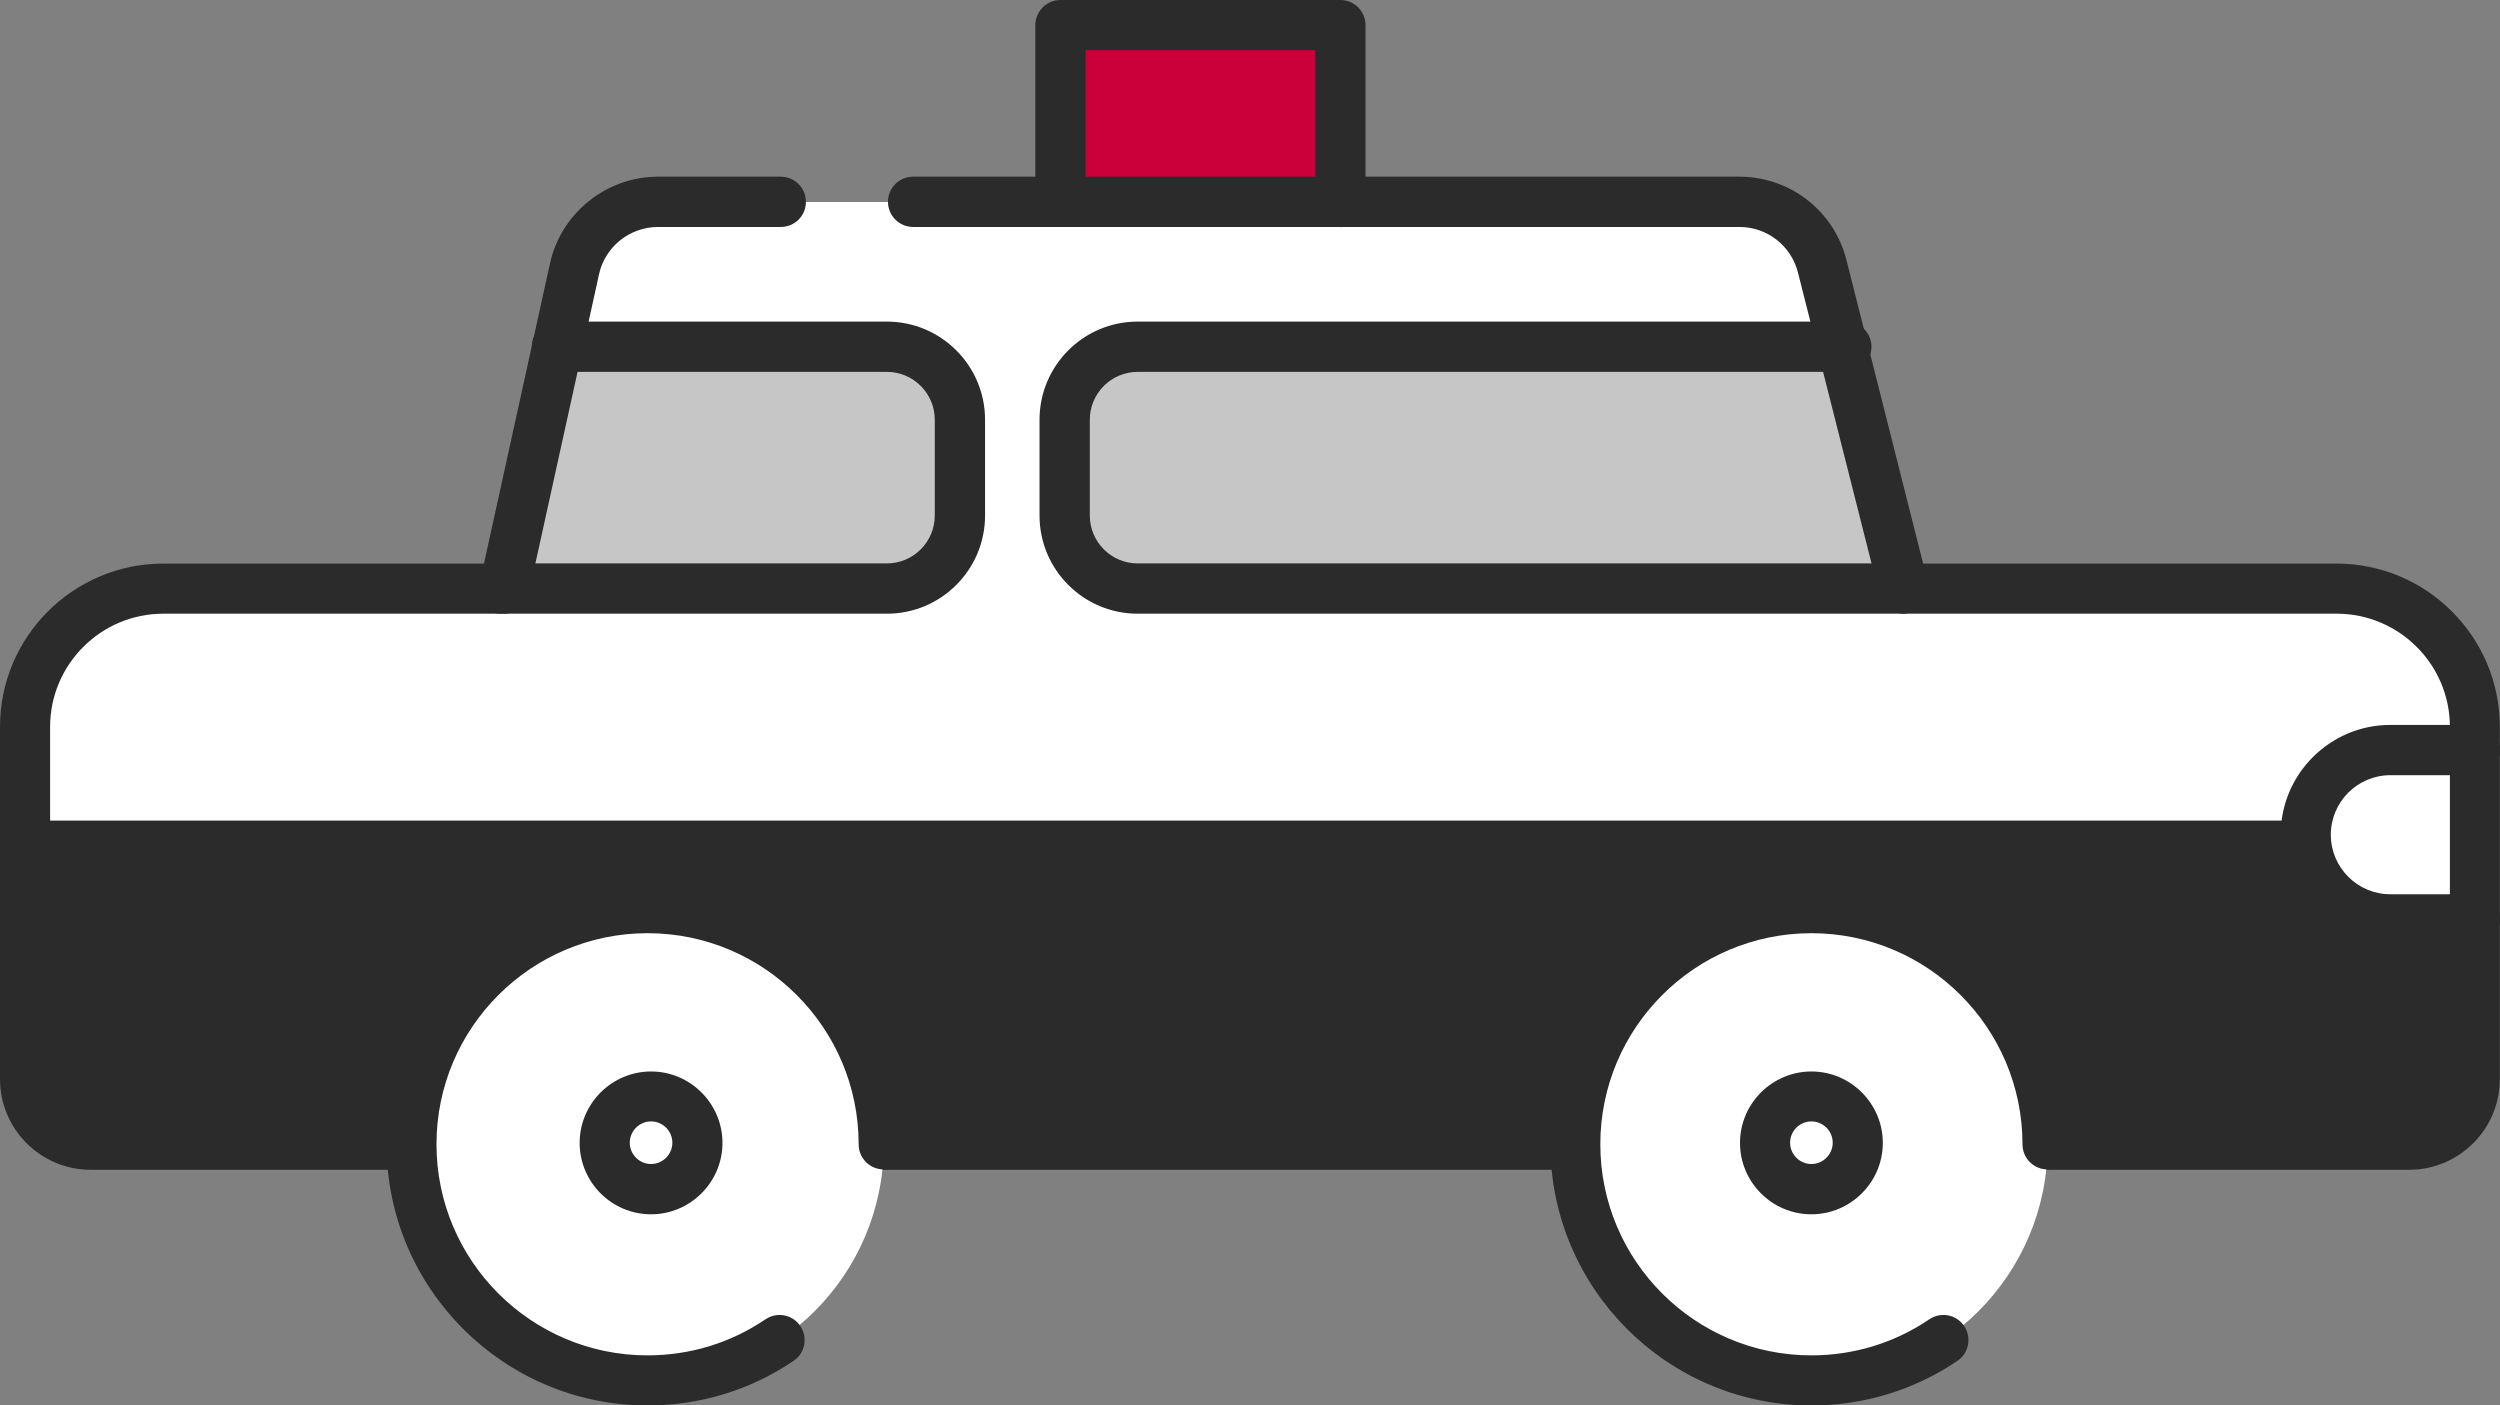 <svg viewBox="0 0 143.19 80.5" xmlns="http://www.w3.org/2000/svg"><rect x="0" y="0" width="143.19" height="80.5" fill="#808080" stroke="none"/><path d="m60.75 11.56v-10.12h16.03v10.12" fill="#cb003b"/><path d="m133.84 33.72h-24.8l-4.67-18.46c-.55-2.17-2.5-3.69-4.74-3.69h-61.96c-2.3 0-4.28 1.6-4.78 3.84l-4.03 18.31h-19.51c-4.37 0-7.92 3.54-7.92 7.92v20.18c0 2.07 1.68 3.76 3.76 3.76h132.81c2.07 0 3.76-1.68 3.76-3.76v-20.18c0-4.37-3.54-7.92-7.92-7.92z" fill="#fff"/><path d="m105.75 19.87h-40.59c-2.31 0-4.18 1.87-4.18 4.18v5.49c0 2.31 1.87 4.18 4.18 4.18h43.82" fill="#c6c6c6"/><path d="m31.9 19.87h18.9c2.31 0 4.18 1.87 4.18 4.18v5.49c0 2.31-1.87 4.18-4.18 4.18h-22.13" fill="#c6c6c6"/><path d="m1.68 47h139.23v14.13c0 2.45-1.99 4.43-4.43 4.43h-130.36c-2.45 0-4.43-1.99-4.43-4.43v-14.13z" fill="#2b2b2b"/><path d="m141.76 42.95h-4.85c-2.68 0-4.85 2.17-4.85 4.85 0 2.68 2.17 4.85 4.85 4.85h4.85" fill="#fff"/><g fill="#2b2b2b"><path d="m138 67h-132.81c-2.86 0-5.19-2.33-5.19-5.19v-20.18c0-5.16 4.2-9.35 9.35-9.35h18.37l3.78-17.19c.63-2.88 3.23-4.97 6.18-4.97h7.04c.79 0 1.44.64 1.44 1.44s-.64 1.44-1.44 1.44h-7.04c-1.61 0-3.03 1.14-3.37 2.71l-4.03 18.31c-.15.66-.73 1.13-1.4 1.13h-19.53c-3.57 0-6.48 2.91-6.48 6.48v20.18c0 1.28 1.04 2.32 2.32 2.32h132.81c1.28 0 2.32-1.04 2.32-2.32v-20.18c0-3.57-2.91-6.48-6.48-6.48h-24.8c-.66 0-1.23-.45-1.39-1.08l-4.67-18.46c-.39-1.54-1.77-2.61-3.35-2.61h-47.33c-.79 0-1.44-.64-1.44-1.44s.64-1.44 1.44-1.44h47.33c2.9 0 5.42 1.96 6.13 4.78l4.39 17.38h23.68c5.16 0 9.35 4.2 9.35 9.35v20.18c0 2.86-2.33 5.19-5.19 5.19z"/><path d="m108.99 35.15h-43.83c-3.1 0-5.62-2.52-5.62-5.62v-5.49c0-3.1 2.52-5.62 5.62-5.62h40.59c.79 0 1.44.64 1.44 1.44s-.64 1.44-1.44 1.44h-40.59c-1.51 0-2.74 1.23-2.74 2.74v5.49c0 1.51 1.23 2.74 2.74 2.74h43.83c.79 0 1.44.64 1.44 1.44s-.64 1.44-1.44 1.44z"/><path d="m50.8 35.15h-22.13c-.79 0-1.44-.64-1.44-1.44s.64-1.44 1.44-1.44h22.13c1.51 0 2.74-1.23 2.74-2.74v-5.49c0-1.51-1.23-2.74-2.74-2.74h-18.9c-.79 0-1.44-.64-1.44-1.44s.64-1.44 1.44-1.44h18.9c3.1 0 5.62 2.52 5.62 5.62v5.49c0 3.1-2.52 5.62-5.62 5.62z"/><path d="m141.76 54.08h-4.85c-3.46 0-6.28-2.82-6.28-6.28s2.82-6.28 6.28-6.28h4.85c.79 0 1.44.64 1.44 1.44s-.64 1.44-1.44 1.44h-4.85c-1.88 0-3.41 1.53-3.41 3.41s1.53 3.41 3.41 3.41h4.85c.79 0 1.44.64 1.44 1.44s-.64 1.44-1.44 1.44z"/></g><circle cx="37.1" cy="65.54" fill="#fff" r="13.52"/><path d="m37.1 80.5c-8.25 0-14.96-6.71-14.96-14.96s6.71-14.96 14.96-14.96 14.96 6.71 14.96 14.96c0 .79-.64 1.44-1.44 1.44s-1.44-.64-1.44-1.44c0-6.67-5.42-12.09-12.09-12.09s-12.09 5.42-12.09 12.09 5.42 12.09 12.09 12.09c2.42 0 4.76-.71 6.76-2.07.66-.44 1.55-.27 1.99.39s.27 1.55-.38 1.99c-2.48 1.68-5.37 2.56-8.37 2.56z" fill="#2b2b2b"/><circle cx="103.76" cy="65.54" fill="#fff" r="13.52"/><path d="m103.76 80.5c-8.25 0-14.96-6.71-14.96-14.96s6.71-14.96 14.96-14.96 14.96 6.71 14.96 14.96c0 .79-.64 1.44-1.44 1.44s-1.44-.64-1.44-1.44c0-6.67-5.42-12.09-12.09-12.09s-12.09 5.42-12.09 12.09 5.42 12.09 12.09 12.09c2.42 0 4.76-.71 6.76-2.07.66-.44 1.55-.27 1.99.39s.27 1.55-.38 1.99c-2.48 1.68-5.37 2.56-8.37 2.56z" fill="#2b2b2b"/><path d="m76.78 13c-.79 0-1.44-.64-1.44-1.44v-8.69h-13.16v8.69c0 .79-.64 1.44-1.44 1.44s-1.44-.64-1.44-1.44v-10.12c0-.79.64-1.44 1.44-1.44h16.03c.79 0 1.44.64 1.44 1.44v10.13c0 .79-.64 1.44-1.44 1.44z" fill="#2b2b2b"/><path d="m37.29 69.55c-2.26 0-4.09-1.84-4.09-4.09s1.84-4.09 4.09-4.09 4.09 1.84 4.09 4.09-1.84 4.09-4.09 4.09zm0-5.32c-.67 0-1.22.55-1.22 1.22s.55 1.22 1.22 1.22 1.22-.55 1.22-1.22-.55-1.22-1.22-1.22z" fill="#2b2b2b"/><path d="m103.75 69.55c-2.26 0-4.09-1.84-4.09-4.09s1.84-4.09 4.09-4.09 4.09 1.84 4.09 4.09-1.84 4.09-4.09 4.09zm0-5.32c-.67 0-1.22.55-1.22 1.22s.55 1.22 1.22 1.22 1.22-.55 1.22-1.22-.55-1.22-1.22-1.22z" fill="#2b2b2b"/></svg>
